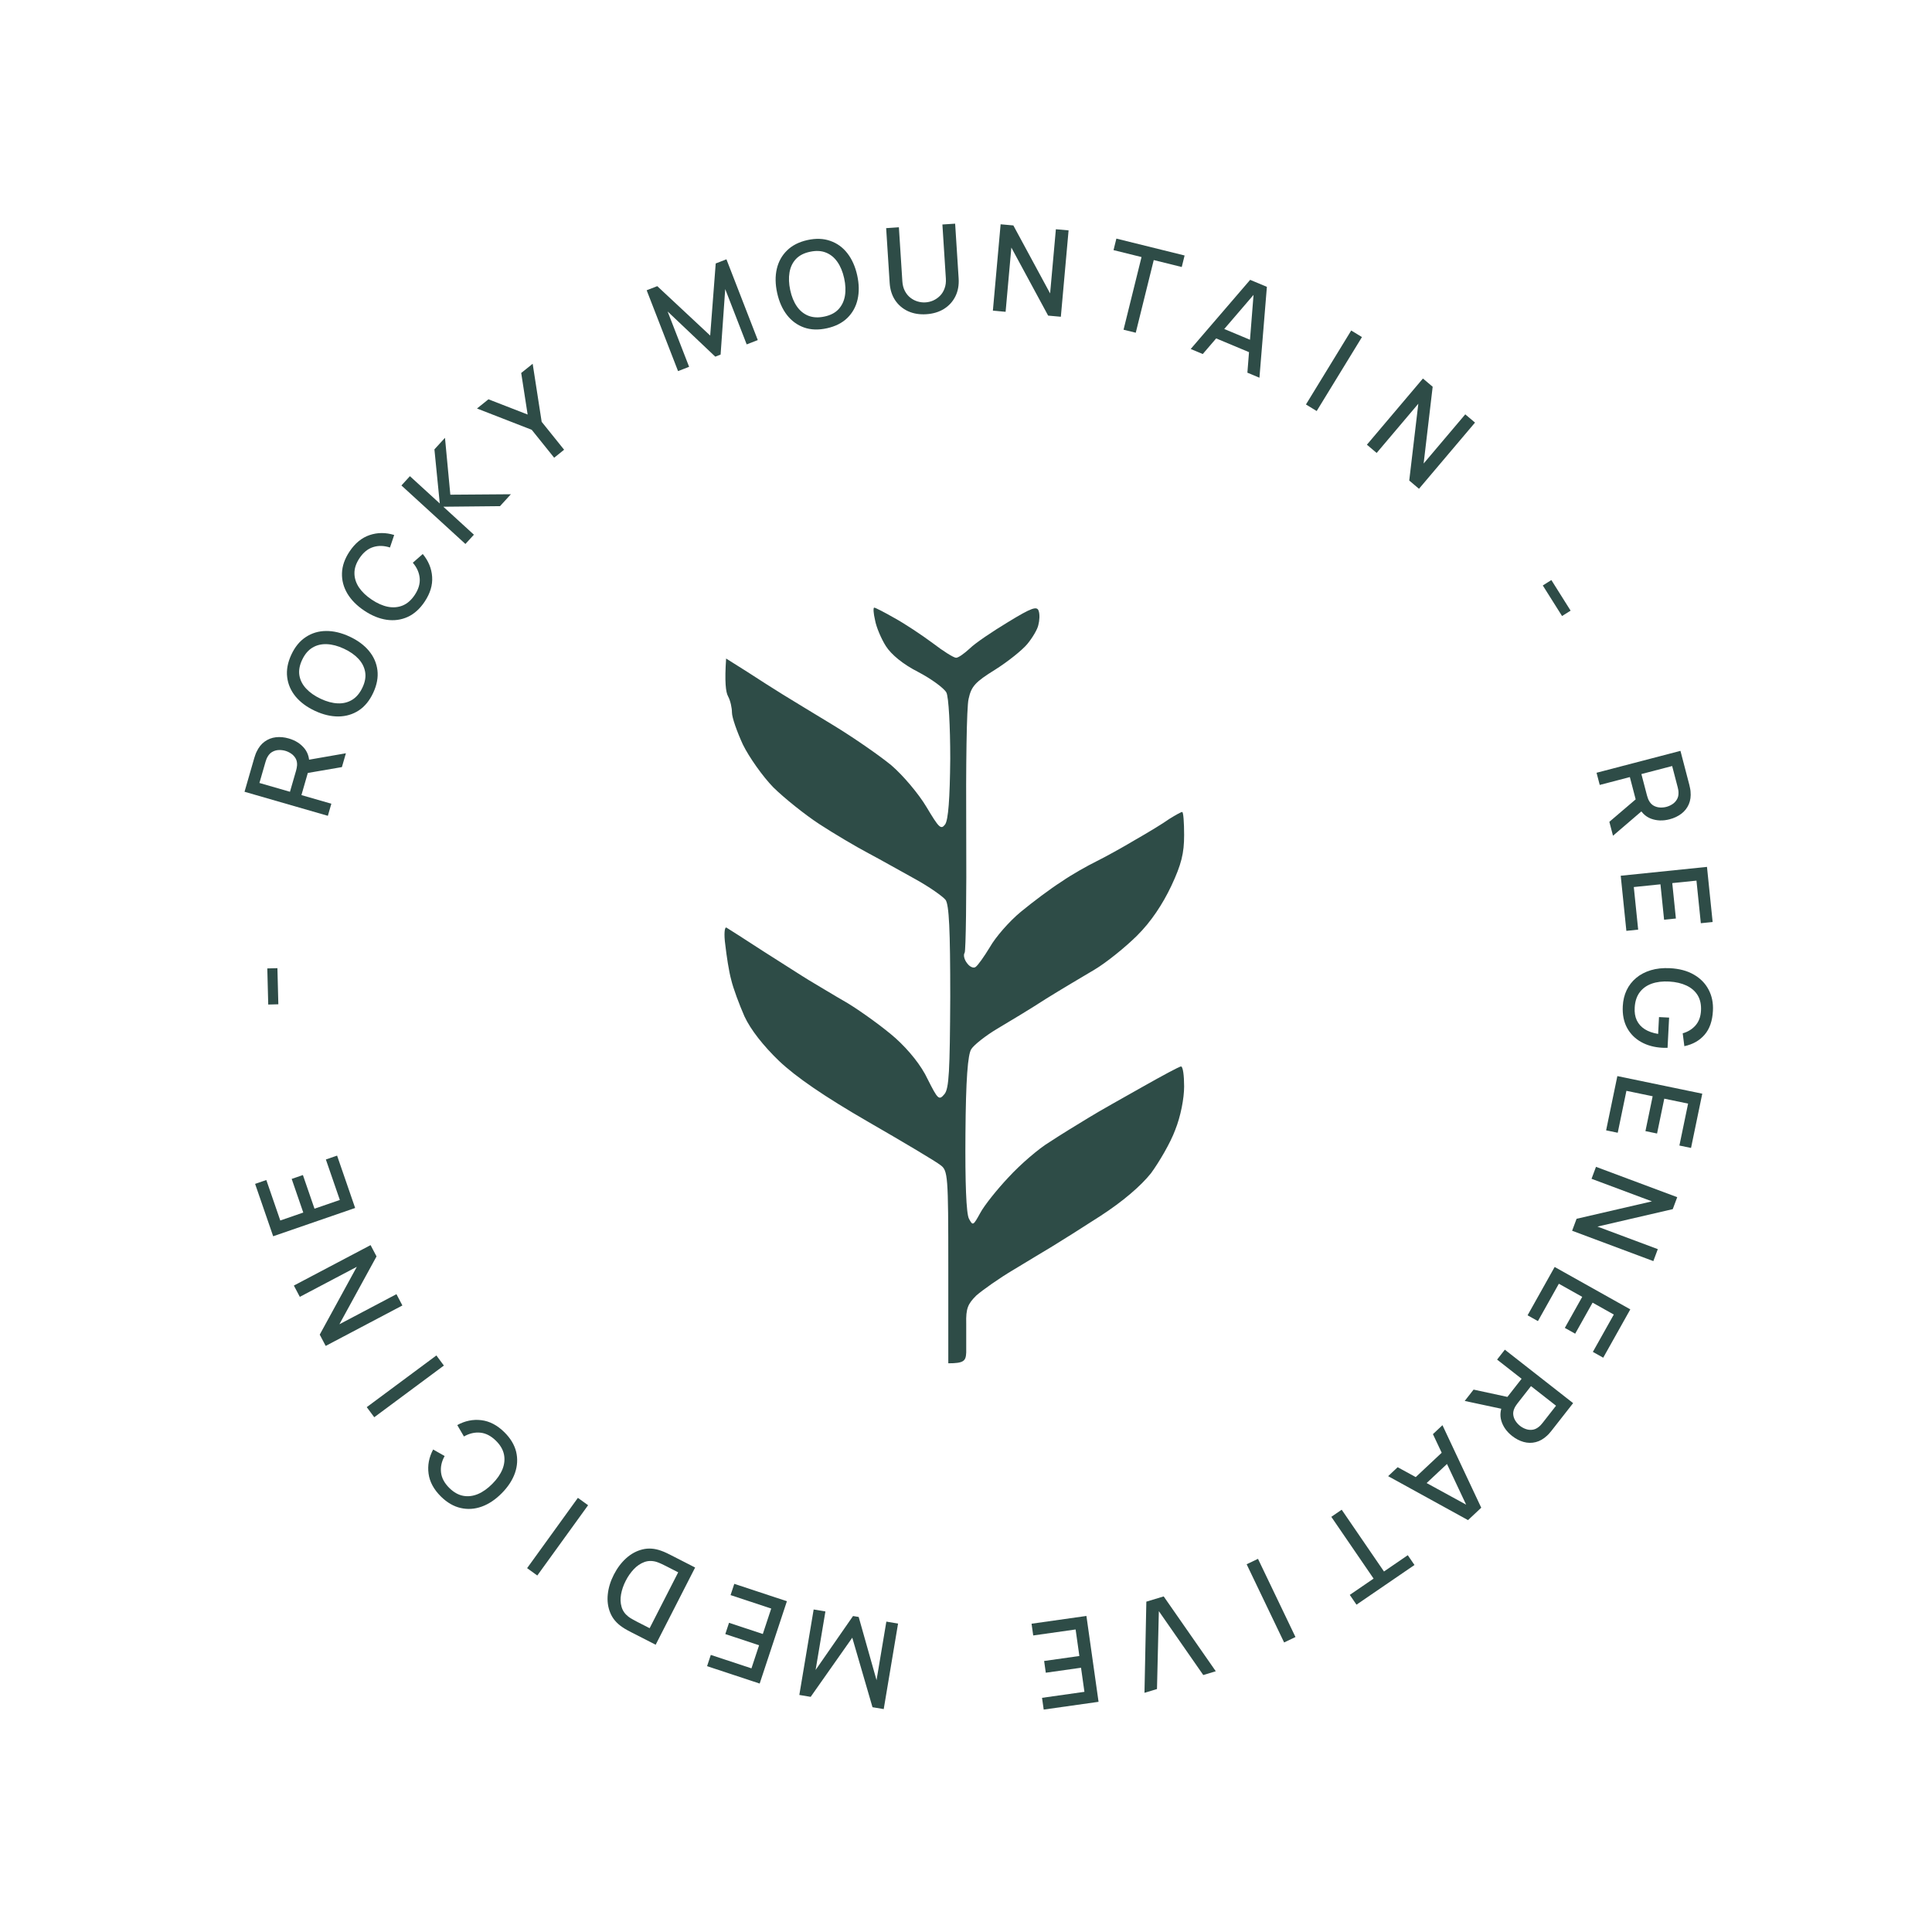 <?xml version="1.0" encoding="UTF-8"?>
<svg xmlns="http://www.w3.org/2000/svg" width="164" height="164" viewBox="0 0 164 164" fill="none">
  <path d="M23.627 85.25L22.769 85.272L22.69 82.206L23.549 82.184L23.627 85.25Z" fill="#2E4C47"></path>
  <path d="M27.83 69.251L20.757 67.21L21.582 64.352C21.602 64.283 21.63 64.199 21.666 64.099C21.698 63.998 21.736 63.905 21.779 63.818C21.955 63.443 22.183 63.154 22.465 62.952C22.748 62.746 23.066 62.623 23.418 62.583C23.77 62.542 24.136 62.577 24.516 62.687C25.079 62.849 25.523 63.134 25.85 63.54C26.172 63.945 26.302 64.451 26.237 65.056L26.165 65.488L25.587 67.492L28.126 68.225L27.83 69.251ZM29.023 65.116L25.743 65.68L25.777 64.567L29.362 63.942L29.023 65.116ZM24.614 67.211L25.132 65.418C25.151 65.353 25.168 65.28 25.184 65.2C25.201 65.116 25.212 65.036 25.217 64.959C25.228 64.735 25.187 64.54 25.093 64.375C24.995 64.209 24.868 64.072 24.71 63.967C24.553 63.861 24.387 63.783 24.214 63.733C24.04 63.683 23.86 63.661 23.674 63.668C23.484 63.673 23.306 63.721 23.138 63.811C22.967 63.9 22.826 64.042 22.717 64.237C22.676 64.304 22.641 64.377 22.611 64.457C22.582 64.534 22.558 64.605 22.539 64.67L22.021 66.463L24.614 67.211Z" fill="#2E4C47"></path>
  <path d="M31.685 58.801C31.376 59.468 30.967 59.97 30.458 60.305C29.947 60.639 29.371 60.81 28.733 60.818C28.096 60.823 27.432 60.666 26.743 60.346C26.053 60.026 25.505 59.621 25.097 59.132C24.691 58.639 24.451 58.09 24.378 57.486C24.302 56.88 24.419 56.243 24.729 55.575C25.037 54.91 25.447 54.411 25.959 54.077C26.469 53.739 27.043 53.567 27.68 53.562C28.317 53.557 28.98 53.715 29.67 54.034C30.359 54.354 30.908 54.759 31.316 55.248C31.723 55.738 31.964 56.287 32.039 56.897C32.111 57.501 31.994 58.136 31.685 58.801ZM30.763 58.373C30.988 57.903 31.067 57.462 30.998 57.051C30.928 56.635 30.738 56.259 30.427 55.924C30.114 55.587 29.702 55.3 29.192 55.064C28.682 54.827 28.2 54.7 27.747 54.681C27.291 54.661 26.883 54.759 26.523 54.975C26.165 55.189 25.875 55.531 25.652 56.003C25.427 56.473 25.347 56.915 25.414 57.329C25.483 57.741 25.674 58.115 25.987 58.452C26.3 58.788 26.712 59.077 27.22 59.316C27.729 59.556 28.212 59.686 28.668 59.706C29.121 59.725 29.528 59.626 29.887 59.409C30.248 59.19 30.54 58.844 30.763 58.373Z" fill="#2E4C47"></path>
  <path d="M36.051 51.068C35.643 51.681 35.162 52.114 34.608 52.368C34.052 52.62 33.457 52.701 32.825 52.611C32.194 52.519 31.563 52.262 30.93 51.841C30.298 51.42 29.817 50.936 29.489 50.39C29.163 49.841 29.01 49.262 29.03 48.653C29.048 48.043 29.261 47.431 29.669 46.818C30.139 46.112 30.707 45.647 31.372 45.422C32.039 45.195 32.736 45.192 33.461 45.413L33.102 46.476C32.595 46.31 32.117 46.299 31.669 46.443C31.223 46.584 30.838 46.897 30.515 47.382C30.226 47.816 30.083 48.243 30.087 48.663C30.09 49.082 30.218 49.483 30.471 49.865C30.727 50.244 31.088 50.589 31.556 50.901C32.023 51.215 32.48 51.417 32.928 51.507C33.378 51.593 33.797 51.557 34.185 51.398C34.576 51.236 34.915 50.939 35.204 50.505C35.527 50.02 35.668 49.544 35.626 49.078C35.583 48.607 35.389 48.171 35.043 47.768L35.886 47.028C36.369 47.612 36.635 48.255 36.682 48.958C36.732 49.659 36.521 50.362 36.051 51.068Z" fill="#2E4C47"></path>
  <path d="M39.507 46.176L34.075 41.209L34.796 40.42L37.331 42.739L36.876 38.146L37.773 37.165L38.227 41.993L43.367 41.955L42.443 42.966L37.633 43.014L40.228 45.388L39.507 46.176Z" fill="#2E4C47"></path>
  <path d="M47.041 38.855L45.136 36.484L40.489 34.676L41.462 33.895L44.789 35.188L44.243 31.66L45.216 30.879L45.98 35.805L47.885 38.176L47.041 38.855Z" fill="#2E4C47"></path>
  <path d="M57.557 31.502L54.893 24.64L55.793 24.29L60.285 28.485L60.754 22.364L61.664 22.011L64.326 28.868L63.383 29.234L61.561 24.54L61.169 30.099L60.716 30.275L56.671 26.439L58.496 31.137L57.557 31.502Z" fill="#2E4C47"></path>
  <path d="M70.196 27.865C69.477 28.024 68.83 28.003 68.256 27.801C67.68 27.597 67.195 27.243 66.802 26.74C66.412 26.236 66.135 25.613 65.971 24.871C65.807 24.129 65.796 23.447 65.939 22.826C66.084 22.204 66.375 21.681 66.812 21.257C67.248 20.829 67.826 20.536 68.545 20.377C69.26 20.22 69.906 20.243 70.481 20.448C71.059 20.648 71.544 21 71.934 21.504C72.324 22.008 72.601 22.631 72.765 23.373C72.928 24.115 72.939 24.796 72.797 25.418C72.655 26.039 72.364 26.564 71.925 26.992C71.488 27.416 70.912 27.707 70.196 27.865ZM69.977 26.872C70.488 26.766 70.886 26.561 71.171 26.258C71.459 25.95 71.643 25.571 71.721 25.121C71.799 24.667 71.778 24.166 71.657 23.617C71.535 23.068 71.345 22.607 71.085 22.235C70.824 21.86 70.499 21.595 70.109 21.441C69.722 21.285 69.274 21.262 68.764 21.371C68.253 21.476 67.853 21.681 67.564 21.986C67.279 22.29 67.097 22.668 67.019 23.122C66.941 23.575 66.961 24.077 67.079 24.627C67.197 25.177 67.386 25.639 67.647 26.014C67.907 26.386 68.232 26.649 68.622 26.804C69.015 26.958 69.467 26.981 69.977 26.872Z" fill="#2E4C47"></path>
  <path d="M78.629 26.673C78.055 26.71 77.539 26.625 77.082 26.418C76.628 26.208 76.263 25.899 75.987 25.489C75.712 25.077 75.555 24.581 75.519 24.003L75.222 19.366L76.303 19.292L76.597 23.878C76.617 24.191 76.687 24.463 76.808 24.694C76.928 24.926 77.082 25.116 77.269 25.264C77.456 25.413 77.661 25.521 77.884 25.588C78.11 25.656 78.337 25.683 78.565 25.668C78.796 25.653 79.018 25.598 79.231 25.502C79.446 25.403 79.638 25.268 79.804 25.097C79.971 24.926 80.097 24.718 80.184 24.473C80.275 24.229 80.31 23.951 80.29 23.642L79.997 19.056L81.078 18.986L81.375 23.629C81.412 24.204 81.32 24.713 81.099 25.158C80.878 25.602 80.554 25.957 80.127 26.224C79.704 26.486 79.204 26.636 78.629 26.673Z" fill="#2E4C47"></path>
  <path d="M84.282 26.371L84.939 19.039L86.019 19.136L89.14 24.907L89.629 19.459L90.708 19.556L90.051 26.888L88.972 26.791L85.85 21.015L85.362 26.468L84.282 26.371Z" fill="#2E4C47"></path>
  <path d="M95.373 27.988L96.9 21.82L94.523 21.231L94.765 20.254L100.556 21.687L100.314 22.665L97.937 22.076L96.41 28.244L95.373 27.988Z" fill="#2E4C47"></path>
  <path d="M101.075 29.624L106.121 23.755L107.541 24.349L106.909 32.063L105.886 31.635L106.443 24.588L106.698 24.694L102.098 30.052L101.075 29.624ZM102.862 28.57L103.248 27.646L106.795 29.128L106.408 30.053L102.862 28.57Z" fill="#2E4C47"></path>
  <path d="M110.857 34.334L114.699 28.055L115.611 28.613L111.768 34.891L110.857 34.334Z" fill="#2E4C47"></path>
  <path d="M116.031 37.749L120.787 32.13L121.614 32.83L120.847 39.347L124.381 35.172L125.208 35.872L120.452 41.491L119.625 40.791L120.396 34.27L116.859 38.449L116.031 37.749Z" fill="#2E4C47"></path>
  <path d="M130.962 49.697L131.689 49.239L133.323 51.835L132.596 52.292L130.962 49.697Z" fill="#2E4C47"></path>
  <path d="M135.525 65.597L142.647 63.737L143.399 66.616C143.417 66.685 143.436 66.772 143.456 66.875C143.48 66.978 143.495 67.078 143.503 67.175C143.543 67.587 143.494 67.952 143.356 68.27C143.218 68.591 143.007 68.859 142.725 69.074C142.443 69.288 142.111 69.446 141.728 69.546C141.161 69.694 140.634 69.676 140.146 69.494C139.661 69.31 139.292 68.942 139.038 68.388L138.879 67.981L138.352 65.963L135.795 66.63L135.525 65.597ZM136.612 69.761L139.144 67.6L139.684 68.574L136.921 70.943L136.612 69.761ZM139.331 65.707L139.803 67.512C139.82 67.578 139.842 67.65 139.87 67.727C139.898 67.808 139.929 67.883 139.965 67.951C140.069 68.149 140.204 68.295 140.37 68.389C140.539 68.483 140.718 68.534 140.907 68.545C141.097 68.555 141.279 68.538 141.453 68.492C141.628 68.446 141.794 68.373 141.951 68.272C142.111 68.171 142.24 68.038 142.338 67.875C142.44 67.711 142.488 67.517 142.482 67.293C142.483 67.216 142.476 67.135 142.461 67.051C142.447 66.97 142.432 66.896 142.414 66.831L141.943 65.025L139.331 65.707Z" fill="#2E4C47"></path>
  <path d="M137.577 74.338L144.899 73.587L145.379 78.266L144.377 78.368L144.006 74.753L141.952 74.963L142.26 77.969L141.258 78.071L140.95 75.066L138.687 75.298L139.058 78.913L138.056 79.016L137.577 74.338Z" fill="#2E4C47"></path>
  <path d="M137.752 85.406C137.777 84.912 137.885 84.462 138.077 84.056C138.271 83.65 138.542 83.302 138.888 83.012C139.233 82.723 139.647 82.505 140.129 82.359C140.611 82.213 141.153 82.156 141.755 82.186C142.548 82.227 143.222 82.406 143.775 82.725C144.332 83.043 144.751 83.467 145.031 83.997C145.314 84.527 145.439 85.127 145.404 85.797C145.36 86.662 145.124 87.341 144.696 87.834C144.268 88.331 143.695 88.655 142.978 88.806L142.839 87.714C143.286 87.586 143.649 87.362 143.928 87.042C144.207 86.722 144.361 86.31 144.39 85.807C144.42 85.286 144.327 84.846 144.11 84.487C143.893 84.132 143.576 83.856 143.159 83.661C142.746 83.466 142.259 83.352 141.697 83.32C141.136 83.288 140.64 83.347 140.209 83.499C139.781 83.652 139.441 83.895 139.189 84.231C138.936 84.569 138.794 84.999 138.764 85.519C138.736 85.937 138.794 86.3 138.939 86.608C139.087 86.919 139.313 87.171 139.617 87.365C139.921 87.558 140.3 87.691 140.753 87.766L140.826 86.336L141.684 86.38L141.553 88.943C141.491 88.946 141.409 88.947 141.307 88.946C141.208 88.944 141.145 88.942 141.118 88.941C140.437 88.906 139.836 88.744 139.316 88.455C138.795 88.165 138.394 87.763 138.113 87.247C137.836 86.731 137.715 86.117 137.752 85.406Z" fill="#2E4C47"></path>
  <path d="M137.291 91.345L144.499 92.839L143.545 97.444L142.558 97.24L143.296 93.681L141.274 93.262L140.661 96.22L139.675 96.016L140.288 93.058L138.06 92.596L137.323 96.155L136.337 95.95L137.291 91.345Z" fill="#2E4C47"></path>
  <path d="M135.478 99.048L142.373 101.624L141.994 102.639L135.602 104.12L140.725 106.035L140.346 107.05L133.451 104.473L133.83 103.458L140.227 101.979L135.099 100.063L135.478 99.048Z" fill="#2E4C47"></path>
  <path d="M131.969 107.548L138.39 111.147L136.091 115.25L135.212 114.757L136.99 111.587L135.188 110.577L133.711 113.212L132.832 112.72L134.309 110.085L132.325 108.972L130.548 112.143L129.67 111.651L131.969 107.548Z" fill="#2E4C47"></path>
  <path d="M127.74 114.569L133.537 119.106L131.703 121.448C131.659 121.505 131.602 121.573 131.532 121.651C131.464 121.733 131.394 121.805 131.321 121.87C131.018 122.152 130.698 122.334 130.361 122.417C130.022 122.502 129.682 122.497 129.34 122.403C128.998 122.309 128.672 122.14 128.361 121.896C127.899 121.535 127.593 121.105 127.442 120.606C127.294 120.109 127.364 119.592 127.65 119.055L127.878 118.681L129.163 117.039L127.082 115.41L127.74 114.569ZM125.087 117.958L128.341 118.661L127.894 119.681L124.334 118.92L125.087 117.958ZM129.96 117.663L128.81 119.132C128.768 119.186 128.725 119.247 128.68 119.315C128.632 119.387 128.592 119.457 128.56 119.527C128.465 119.73 128.431 119.926 128.457 120.115C128.485 120.305 128.552 120.479 128.658 120.636C128.765 120.793 128.889 120.927 129.032 121.039C129.174 121.15 129.333 121.237 129.508 121.301C129.686 121.367 129.869 121.389 130.059 121.369C130.251 121.35 130.434 121.271 130.609 121.13C130.671 121.084 130.731 121.029 130.789 120.966C130.845 120.906 130.894 120.849 130.936 120.796L132.086 119.326L129.96 117.663Z" fill="#2E4C47"></path>
  <path d="M122.445 120.979L125.737 127.984L124.615 129.037L117.833 125.305L118.642 124.546L124.845 127.938L124.644 128.126L121.636 121.738L122.445 120.979ZM122.676 123.04L123.362 123.771L120.558 126.401L119.872 125.67L122.676 123.04Z" fill="#2E4C47"></path>
  <path d="M113.891 128.154L117.48 133.398L119.501 132.015L120.07 132.846L115.147 136.215L114.578 135.384L116.599 134.001L113.01 128.758L113.891 128.154Z" fill="#2E4C47"></path>
  <path d="M106.786 132.323L109.968 138.961L109.004 139.422L105.823 132.784L106.786 132.323Z" fill="#2E4C47"></path>
  <path d="M98.781 135.513L103.203 141.866L102.141 142.187L98.37 136.764L98.212 143.376L97.15 143.697L97.309 135.958L98.781 135.513Z" fill="#2E4C47"></path>
  <path d="M92.222 137.172L93.252 144.461L88.596 145.119L88.454 144.122L92.053 143.613L91.764 141.568L88.773 141.991L88.632 140.994L91.623 140.571L91.305 138.319L87.706 138.828L87.565 137.831L92.222 137.172Z" fill="#2E4C47"></path>
  <path d="M76.233 137.819L75.016 145.078L74.063 144.919L72.346 139.018L68.815 144.039L67.852 143.878L69.068 136.623L70.066 136.79L69.234 141.756L72.411 137.178L72.89 137.258L74.406 142.623L75.239 137.652L76.233 137.819Z" fill="#2E4C47"></path>
  <path d="M66.797 135.922L64.486 142.911L60.021 141.435L60.337 140.479L63.788 141.62L64.436 139.659L61.568 138.71L61.884 137.754L64.752 138.703L65.466 136.543L62.015 135.402L62.331 134.446L66.797 135.922Z" fill="#2E4C47"></path>
  <path d="M59.007 133.06L55.657 139.615L53.604 138.566C53.543 138.535 53.431 138.476 53.269 138.389C53.104 138.3 52.951 138.207 52.81 138.108C52.33 137.782 51.992 137.378 51.799 136.897C51.602 136.413 51.533 135.892 51.593 135.333C51.651 134.777 51.822 134.222 52.106 133.667C52.392 133.108 52.743 132.641 53.161 132.265C53.578 131.893 54.039 131.644 54.547 131.521C55.049 131.399 55.573 131.437 56.118 131.636C56.281 131.692 56.447 131.761 56.615 131.843C56.78 131.924 56.893 131.98 56.954 132.011L59.007 133.06ZM57.57 133.468L56.491 132.917C56.388 132.864 56.263 132.804 56.118 132.737C55.972 132.671 55.84 132.618 55.721 132.581C55.355 132.474 55.011 132.48 54.69 132.599C54.364 132.72 54.068 132.92 53.802 133.202C53.536 133.483 53.308 133.81 53.117 134.183C52.92 134.568 52.788 134.951 52.72 135.33C52.651 135.711 52.665 136.067 52.761 136.395C52.853 136.725 53.047 137.004 53.343 137.233C53.442 137.31 53.563 137.387 53.707 137.464C53.847 137.543 53.967 137.609 54.067 137.66L55.145 138.211L57.57 133.468Z" fill="#2E4C47"></path>
  <path d="M49.921 127.773L45.609 133.739L44.744 133.114L49.055 127.147L49.921 127.773Z" fill="#2E4C47"></path>
  <path d="M42.814 121.575C43.337 122.092 43.671 122.647 43.815 123.239C43.956 123.833 43.922 124.432 43.714 125.036C43.503 125.637 43.131 126.209 42.597 126.749C42.063 127.29 41.497 127.67 40.898 127.888C40.297 128.104 39.7 128.144 39.106 128.008C38.51 127.874 37.95 127.549 37.426 127.032C36.822 126.435 36.474 125.789 36.38 125.094C36.284 124.395 36.413 123.711 36.768 123.042L37.744 123.596C37.484 124.062 37.383 124.529 37.438 124.997C37.492 125.461 37.726 125.898 38.141 126.308C38.512 126.674 38.904 126.896 39.316 126.973C39.729 127.05 40.147 127 40.57 126.824C40.99 126.645 41.398 126.356 41.793 125.956C42.191 125.558 42.476 125.148 42.649 124.725C42.82 124.3 42.864 123.881 42.782 123.47C42.698 123.056 42.47 122.665 42.099 122.299C41.684 121.89 41.244 121.661 40.779 121.614C40.309 121.566 39.843 121.674 39.382 121.937L38.815 120.968C39.481 120.605 40.163 120.467 40.862 120.554C41.559 120.639 42.21 120.979 42.814 121.575Z" fill="#2E4C47"></path>
  <path d="M37.679 115.917L31.769 120.304L31.132 119.447L37.043 115.059L37.679 115.917Z" fill="#2E4C47"></path>
  <path d="M34.158 110.816L27.647 114.25L27.141 113.291L30.289 107.534L25.451 110.085L24.945 109.126L31.457 105.693L31.962 106.652L28.81 112.411L33.653 109.857L34.158 110.816Z" fill="#2E4C47"></path>
  <path d="M30.147 102.541L23.188 104.941L21.655 100.495L22.607 100.166L23.792 103.603L25.744 102.929L24.76 100.073L25.712 99.745L26.697 102.601L28.847 101.86L27.662 98.424L28.614 98.095L30.147 102.541Z" fill="#2E4C47"></path>
  <path d="M82.317 55.049C82.78 54.591 84.236 53.609 85.593 52.791C87.578 51.58 88.042 51.417 88.174 51.875C88.273 52.169 88.24 52.693 88.141 53.053C88.075 53.413 87.644 54.133 87.214 54.657C86.784 55.18 85.56 56.162 84.468 56.849C82.78 57.897 82.45 58.257 82.218 59.337C82.052 60.024 81.986 65.064 82.019 70.562C82.052 76.06 81.986 80.675 81.887 80.871C81.755 81.067 81.854 81.46 82.086 81.755C82.317 82.082 82.648 82.213 82.814 82.082C83.012 81.951 83.541 81.198 84.038 80.38C84.501 79.562 85.659 78.22 86.652 77.402C87.644 76.584 89.167 75.438 90.093 74.849C90.987 74.228 92.343 73.475 93.071 73.115C93.799 72.755 95.288 71.937 96.38 71.282C97.472 70.66 98.762 69.875 99.259 69.515C99.788 69.188 100.251 68.926 100.351 68.926C100.45 68.926 100.516 69.809 100.516 70.889C100.516 72.427 100.285 73.377 99.424 75.209C98.696 76.748 97.704 78.253 96.512 79.431C95.52 80.413 93.898 81.722 92.906 82.311C91.913 82.9 90.027 84.013 88.769 84.798C87.512 85.617 85.659 86.729 84.666 87.318C83.674 87.907 82.681 88.693 82.45 89.053C82.152 89.511 81.986 91.606 81.953 96.253C81.92 100.376 82.019 103.027 82.251 103.453C82.582 104.075 82.615 104.042 83.211 102.962C83.541 102.34 84.633 100.966 85.626 99.918C86.619 98.838 88.174 97.496 89.1 96.94C89.994 96.351 91.483 95.435 92.409 94.878C93.303 94.322 95.42 93.144 97.042 92.227C98.663 91.311 100.119 90.526 100.251 90.526C100.417 90.526 100.516 91.311 100.516 92.227C100.516 93.242 100.218 94.78 99.755 95.926C99.358 97.006 98.398 98.642 97.704 99.591C96.843 100.671 95.321 101.98 93.402 103.224C91.781 104.271 89.961 105.416 89.365 105.776C88.803 106.104 87.314 107.02 86.056 107.773C84.832 108.493 83.409 109.507 82.88 109.966C82.152 110.686 81.986 111.078 82.019 112.355V114.809C81.986 115.529 81.821 115.725 80.497 115.725V107.544C80.497 99.787 80.464 99.362 79.835 98.904C79.472 98.609 76.725 96.973 73.714 95.238C69.975 93.078 67.593 91.442 66.137 90.067C64.813 88.791 63.721 87.416 63.192 86.271C62.762 85.289 62.232 83.882 62.067 83.162C61.868 82.442 61.67 81.1 61.57 80.217C61.438 79.3 61.504 78.646 61.67 78.744C61.835 78.842 63.225 79.726 64.78 80.74C66.335 81.722 68.056 82.835 68.651 83.195C69.214 83.522 70.703 84.438 71.96 85.158C73.185 85.911 75.038 87.253 76.03 88.136C77.155 89.151 78.214 90.46 78.744 91.606C79.604 93.307 79.703 93.438 80.166 92.882C80.564 92.424 80.63 90.886 80.663 84.635C80.663 78.907 80.564 76.813 80.266 76.388C80.034 76.093 78.876 75.275 77.685 74.62C76.493 73.966 74.707 72.951 73.714 72.427C72.721 71.904 70.835 70.791 69.578 69.973C68.321 69.155 66.534 67.715 65.64 66.831C64.747 65.915 63.589 64.278 63.059 63.199C62.563 62.118 62.133 60.908 62.133 60.482C62.133 60.089 62.001 59.468 61.802 59.108C61.603 58.748 61.504 57.864 61.637 55.9L63.456 57.046C64.449 57.7 65.806 58.551 66.434 58.944C67.063 59.337 69.015 60.515 70.736 61.562C72.457 62.609 74.674 64.147 75.666 64.966C76.659 65.817 77.983 67.388 78.644 68.5C79.703 70.267 79.869 70.464 80.233 69.973C80.497 69.58 80.63 67.813 80.663 64.409C80.663 61.693 80.53 59.14 80.332 58.78C80.133 58.42 79.075 57.635 77.949 57.046C76.659 56.391 75.666 55.573 75.203 54.853C74.806 54.231 74.376 53.217 74.277 52.628C74.144 52.071 74.111 51.58 74.21 51.58C74.31 51.58 75.071 51.973 75.931 52.464C76.824 52.955 78.247 53.904 79.174 54.591C80.067 55.279 80.96 55.835 81.159 55.835C81.358 55.835 81.854 55.475 82.317 55.049Z" fill="#2E4C47"></path>
</svg>
